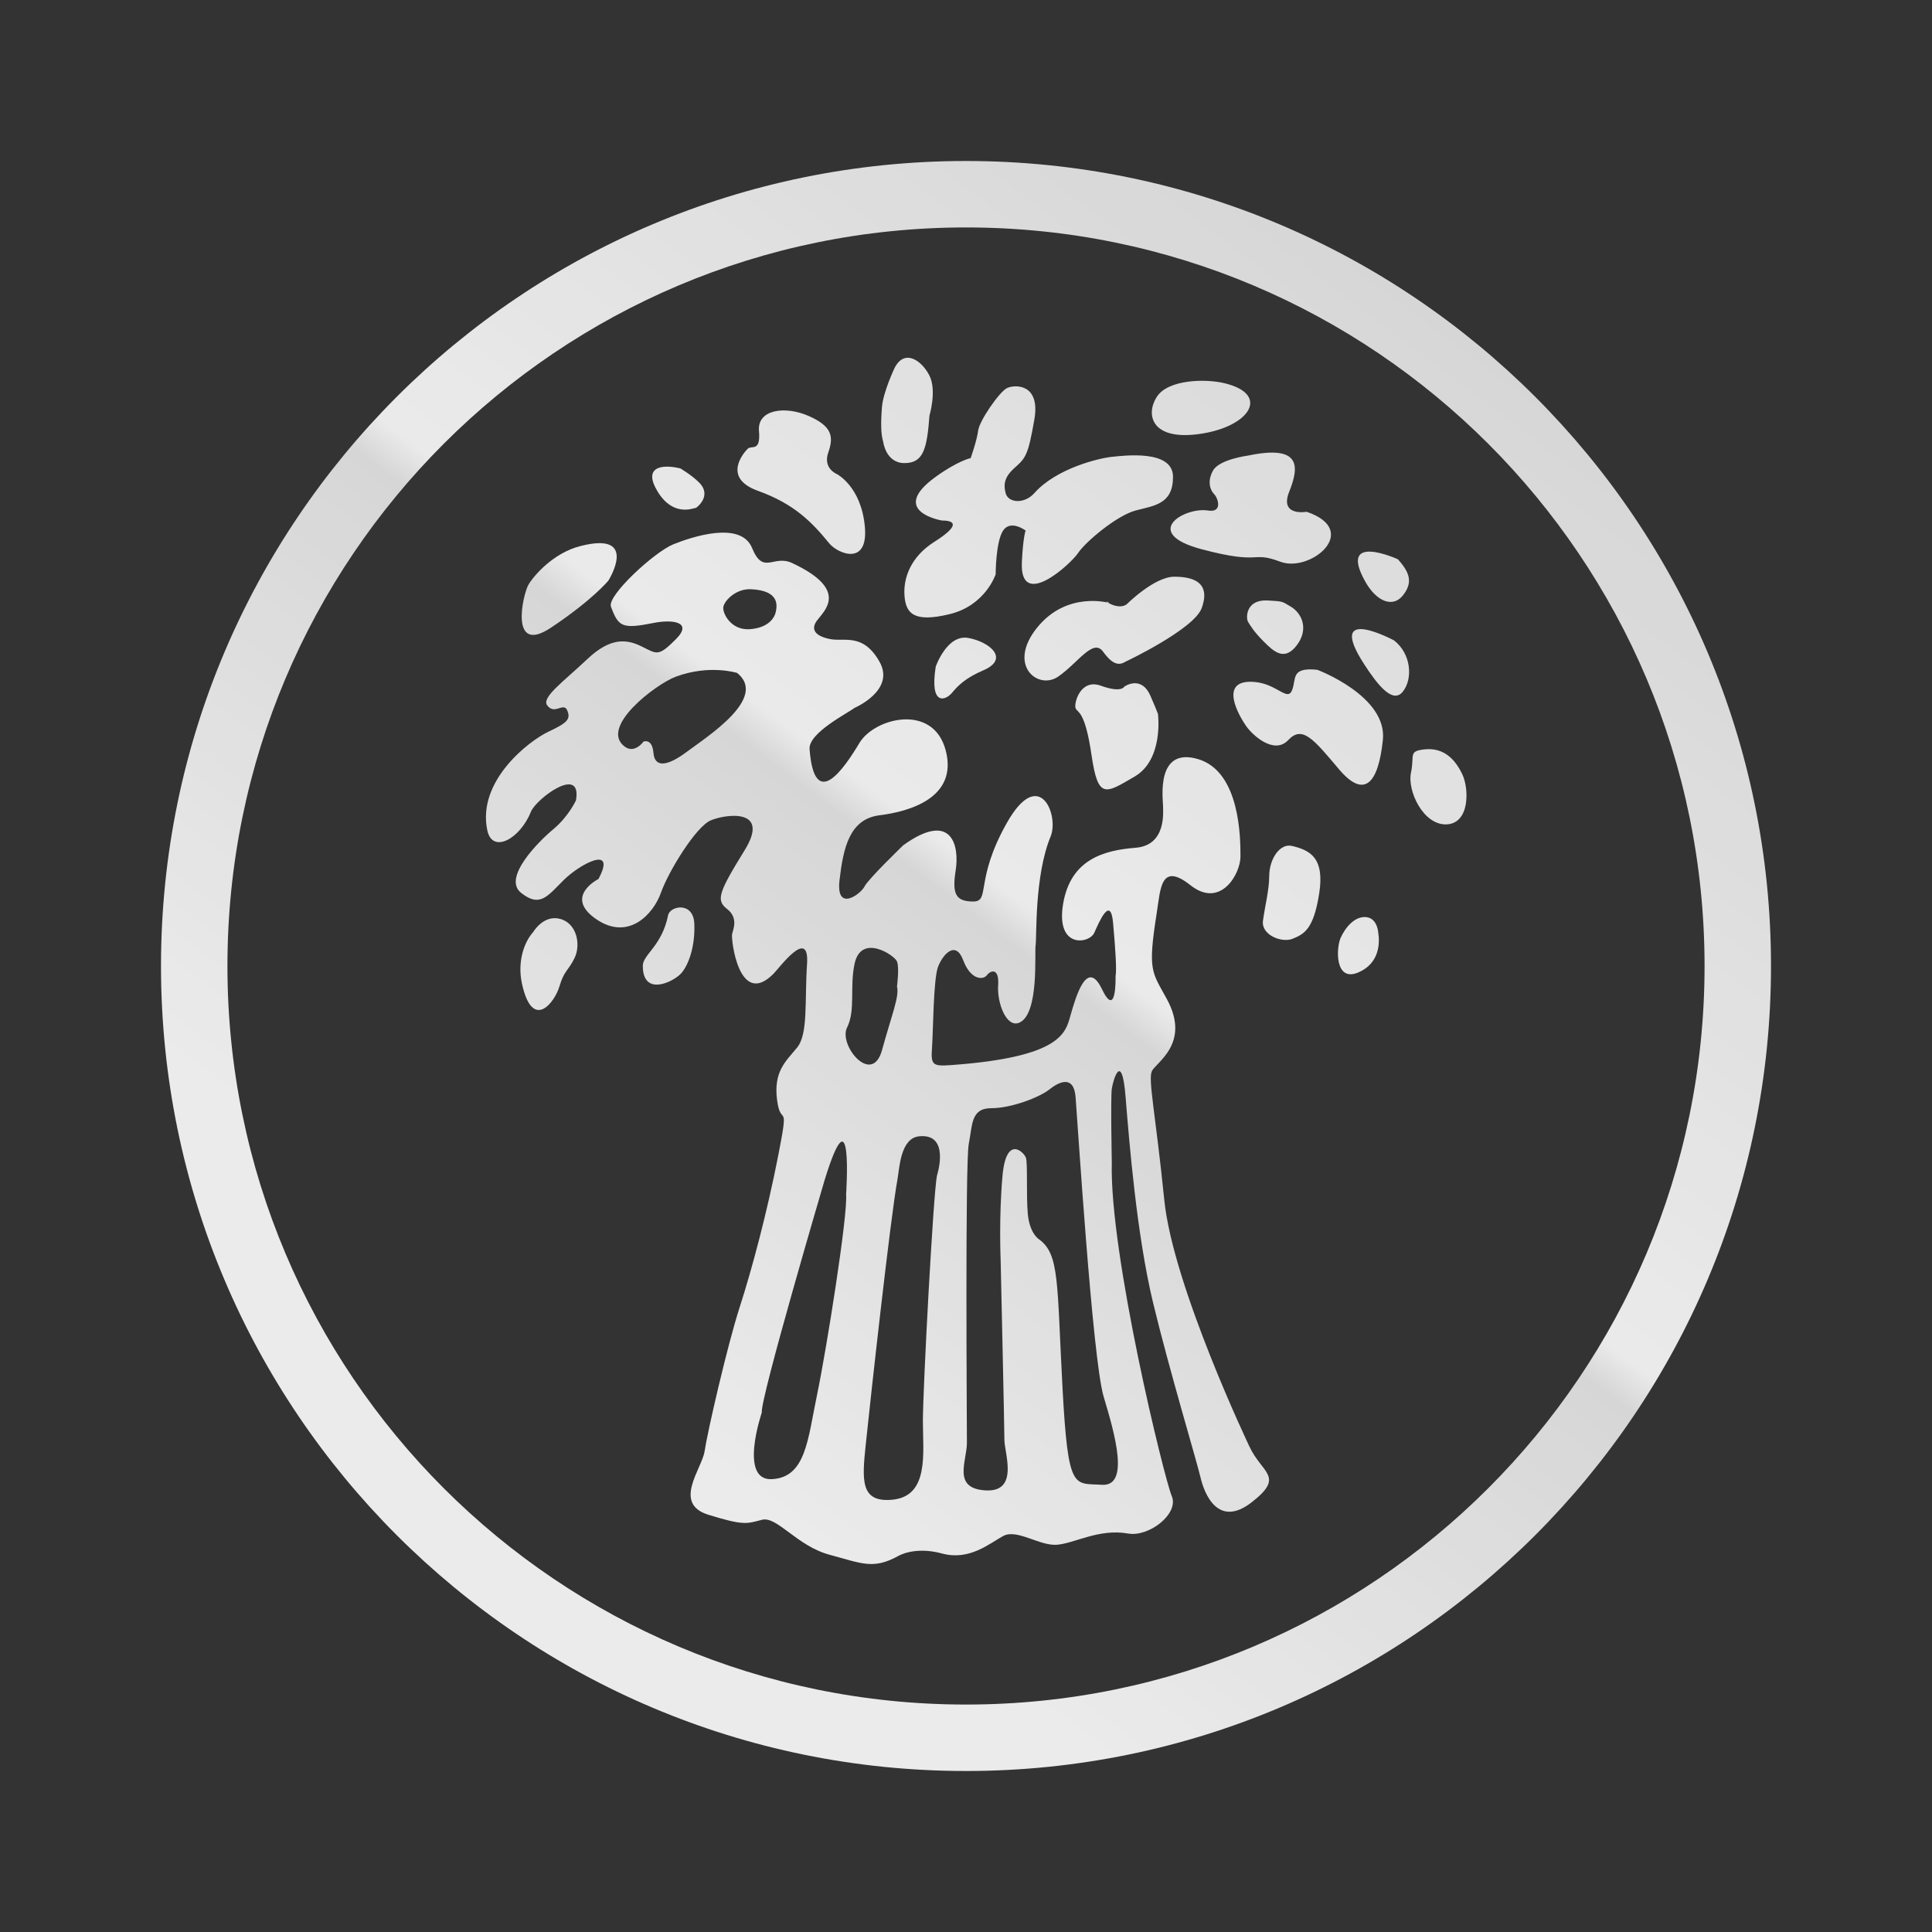 <?xml version="1.0" encoding="iso-8859-1"?>
<!-- Generator: Adobe Illustrator 16.0.0, SVG Export Plug-In . SVG Version: 6.00 Build 0)  -->
<!DOCTYPE svg PUBLIC "-//W3C//DTD SVG 1.1//EN" "http://www.w3.org/Graphics/SVG/1.1/DTD/svg11.dtd">
<svg version="1.1" id="Layer_1" xmlns="http://www.w3.org/2000/svg" xmlns:xlink="http://www.w3.org/1999/xlink" x="0px" y="0px"
	 width="180px" height="180px" viewBox="0 0 180 180" style="enable-background:new 0 0 180 180;" xml:space="preserve">
<rect x="0" y="0" width="180" height="180" fill="#333333" stroke="none"/>
<linearGradient id="SVGID_1_" gradientUnits="userSpaceOnUse" x1="44.861" y1="149.901" x2="135.138" y2="30.099">
	<stop  offset="0.165" style="stop-color:#FFFFFF;stop-opacity:0.9"/>
	<stop  offset="0.215" style="stop-color:#FFFFFF;stop-opacity:0.886"/>
	<stop  offset="0.528" style="stop-color:#FFFFFF;stop-opacity:0.8"/>
	<stop  offset="0.532" style="stop-color:#FFFFFF;stop-opacity:0.815"/>
	<stop  offset="0.553" style="stop-color:#FFFFFF;stop-opacity:0.9"/>
	<stop  offset="0.616" style="stop-color:#FFFFFF;stop-opacity:0.886"/>
	<stop  offset="1" style="stop-color:#FFFFFF;stop-opacity:0.8"/>
</linearGradient>
<path style="fill:url(#SVGID_1_);" d="M59.889,89.983c0-1.05,1.783-1.842,2.357-4.714c0.174-0.873,2.355-1.309,2.442,0.787
	c0.087,2.092-0.523,3.839-1.222,4.625C62.769,91.464,59.889,92.907,59.889,89.983 M48.629,91.639
	c0.977,4.488,3.057,1.747,3.492,0.263c0.438-1.485,0.786-1.397,1.396-2.619c0.611-1.221,0.262-3.228-1.309-3.667
	c-1.571-0.436-2.532,1.222-2.532,1.222C48.805,87.8,48.194,89.632,48.629,91.639z M131.455,72.004
	c-0.349,1.656,1.136,4.886,3.315,4.801c2.184-0.091,2.096-3.316,1.486-4.629c-0.611-1.309-1.661-2.581-3.578-2.355
	C131.196,69.997,131.804,70.344,131.455,72.004z M120.371,64.322c-0.436,1.049-1.396-0.61-3.491-0.786
	c-3.488-0.29-1.396,3.232-0.784,4.103c0.608,0.874,2.617,2.706,3.926,1.312c1.31-1.4,2.358-0.091,4.714,2.703
	c2.357,2.794,3.667,1.397,4.102-2.703c0.438-4.102-6.107-6.548-6.107-6.548C120.196,62.143,120.808,63.276,120.371,64.322z
	 M117.667,85.792c-0.176,1.31,1.746,2.095,2.791,1.661c1.048-0.439,1.922-0.874,2.445-4.19s-0.814-4.045-2.532-4.45
	c-1.104-0.264-2.122,1.17-2.122,2.851C118.249,82.885,117.841,84.483,117.667,85.792z M128.402,86.839c0,0-0.088-1.307-1.136-1.395
	c-1.048-0.09-1.922,0.958-2.356,1.92c-0.437,0.959-0.557,4.187,1.657,3.229C128.517,89.75,128.575,87.887,128.402,86.839z
	 M107.192,64.849c-0.871-2.008-2.444-0.875-2.444-0.875s-0.259,0.611-2.181-0.087c-1.92-0.698-2.53,1.657-2.356,2.095
	c0.175,0.436,0.872,0.176,1.484,4.363c0.61,4.191,1.31,3.579,4.013,2.007c2.706-1.569,2.184-5.759,2.184-5.759
	S108.065,66.853,107.192,64.849z M56.688,54.083c0,0,2.929-4.646-2.647-3.199c-2.473,0.639-4.276,2.703-4.798,3.577
	c-0.523,0.874-1.834,6.632,2.095,4.015C55.262,55.857,56.688,54.083,56.688,54.083z M63.38,43.638
	c-1.833-0.436-3.491-0.085-2.096,2.183c1.398,2.271,3.156,1.589,3.58,1.484c0,0,1.534-1.083,0.263-2.358
	C64.427,44.248,63.38,43.638,63.38,43.638z M77.956,44.161c0,0-1.309-0.523-0.786-2.007c0.522-1.481,0.349-2.443-1.833-3.401
	c-2.182-0.962-4.799-0.614-4.625,1.393c0.176,2.008-0.698,1.313-1.046,1.66c-0.35,0.348-2.444,2.706,0.96,3.927
	c3.403,1.222,5.048,2.952,6.633,4.889c0.784,0.958,3.665,2.179,3.316-1.573C80.225,45.298,77.956,44.161,77.956,44.161z
	 M88.689,64.555c0.582-0.698,1.282-1.396,2.91-2.095c2.525-1.08,0.582-2.675-1.397-3.026c-1.979-0.347-3.024,2.679-3.024,2.679
	C86.596,65.837,88.109,65.253,88.689,64.555z M104.866,61.646c0,0,6.4-3.026,7.098-5.003c0.383-1.08,0.717-2.912-2.56-2.912
	c-1.862,0-4.423,2.561-4.423,2.561c-0.932,0.698-2.56-0.698-1.628-0.115c0,0-3.958-1.164-6.749,2.324
	c-2.793,3.493,0.115,5.82,1.977,4.541c1.863-1.279,3.26-3.61,4.19-2.328C103.703,61.995,104.284,61.995,104.866,61.646z
	 M118.132,55.945c-2.104-0.125-2.051,1.664-1.861,1.977c0.176,0.29,0.521,0.904,1.453,1.835s1.92,1.889,3.084,0.377
	c1.164-1.514,0.492-3.022-0.582-3.636C119.413,56.032,119.616,56.032,118.132,55.945z M129.884,59.669c0,0-6.479-3.488-2.791,2.21
	c1.279,1.977,2.676,3.724,3.605,2.56C131.63,63.276,131.515,60.948,129.884,59.669z M130.234,52.103c0,0-5.655-2.578-3.026,2.098
	c1.047,1.859,2.561,2.443,3.49,1.279C131.63,54.315,131.397,53.384,130.234,52.103z M116.271,42.446c0,0-2.678,0.348-3.258,1.397
	c-0.582,1.045-0.233,1.862,0.117,2.21c0.347,0.347,0.813,1.734-0.585,1.511c-2.21-0.347-6.284,2.096-0.581,3.61
	c5.703,1.511,4.539,0.115,7.33,1.164c2.795,1.045,7.564-2.911,2.445-4.656c0,0-2.561,0.466-1.629-1.862
	C121.04,43.492,121.272,41.397,116.271,42.446z M114.058,35.696c-1.789-0.422-5.234-0.348-6.283,1.278
	c-1.045,1.633-0.516,3.998,3.725,3.492C116.386,39.886,118.481,36.745,114.058,35.696z M87.178,44.423
	c-4.474,3.232,0.582,4.073,0.582,4.073c1.395,0,1.511,0.583-0.7,1.979c-2.21,1.394-2.908,3.374-2.791,5.004
	c0.115,1.629,0.813,2.561,4.189,1.744c3.375-0.812,4.306-3.721,4.306-3.721s0-3.026,0.696-4.074c0.699-1.046,2.094,0,2.094,0
	s-0.231,0.579-0.348,2.911c-0.23,4.585,4.537,0.233,5.237-0.816c0.697-1.047,3.605-3.493,5.354-3.958
	c1.744-0.465,3.49-0.58,3.49-3.141c0-2.561-4.54-1.977-5.701-1.862c-1.165,0.119-5.157,1.059-7.215,3.377
	c-0.931,1.046-2.444,0.931-2.679,0c-0.164-0.658-0.231-1.4,0.816-2.331c1.046-0.928,1.28-1.161,1.863-4.538
	c0.582-3.374-1.863-3.256-2.56-2.909c-0.701,0.351-2.562,3.026-2.678,3.958c-0.117,0.931-0.699,2.561-0.699,2.561
	S89.271,42.913,87.178,44.423z M86.596,38.722c0,0,0.697-2.328,0-3.725c-0.698-1.396-2.327-2.561-3.258-0.698
	c0,0-1.049,2.213-1.165,3.606c-0.115,1.4-0.115,2.561,0.116,3.263c0,0,0.233,1.977,1.98,1.977
	C86.014,43.145,86.364,41.863,86.596,38.722z M165,90c0,41.421-33.579,75-75,75s-75-33.579-75-75c0-41.421,33.579-75,75-75
	S165,48.579,165,90z M158.81,90c0-38.003-30.807-68.81-68.81-68.81c-38.002,0-68.81,30.807-68.81,68.81
	c0,38.002,30.807,68.809,68.81,68.809C128.003,158.81,158.81,128.003,158.81,90z M116.386,134.726c0,0-7.098-14.896-7.912-22.925
	c-0.813-8.03-1.514-11.171-1.164-11.987c0.351-0.813,3.67-2.578,1.396-6.748c-1.396-2.561-1.791-2.584-0.932-8.03
	c0.35-2.213,0.35-4.77,3.143-2.56c2.794,2.21,4.654-1.045,4.654-2.675s0-7.915-3.957-9.079c-3.954-1.164-3.258,3.726-3.258,4.308
	c0,0.581,0.35,3.722-2.559,3.954c-2.912,0.233-6.053,1.05-6.751,5.24c-0.699,4.187,2.444,3.721,2.908,2.675
	c0.467-1.049,1.513-3.492,1.748-0.931c0.231,2.561,0.347,4.419,0.231,5.004c0,0,0.115,4.072-1.279,1.163
	c-1.398-2.907-2.444,0.813-2.911,2.443c-0.465,1.629-0.809,3.917-11.171,4.656c-1.627,0.115-1.86,0-1.744-1.515
	c0.117-1.512,0.117-6.514,0.58-7.679c0.468-1.164,1.631-2.442,2.33-0.583c0.696,1.862,1.861,1.862,2.209,1.4
	c0.351-0.469,1.163-0.702,1.048,0.931c-0.116,1.626,0.763,4.021,1.978,3.489c1.861-0.813,1.398-6.515,1.513-7.214
	c0.118-0.698-0.134-6.41,1.396-10.125c0.815-1.98-1.048-6.632-4.071-1.278c-3.026,5.351-1.513,7.331-3.142,7.331
	c-1.629,0-1.98-0.698-1.629-2.911c0.349-2.209-0.3-5.625-4.888-2.328c0,0-3.258,3.141-3.606,3.839
	c-0.35,0.702-2.678,2.445-2.33-0.581c0.351-3.026,0.933-5.702,3.725-6.052c2.793-0.348,7.331-1.629,6.168-6.049
	c-1.163-4.423-6.632-3.026-8.031-0.699c-1.396,2.328-4.197,6.519-4.652,0.581c-0.118-1.51,3.606-3.374,4.188-3.839
	c0,0,3.839-1.63,2.326-4.305c-1.513-2.676-3.258-1.862-4.538-2.095c-1.281-0.233-1.977-0.813-1.281-1.744
	c0.699-0.931,3.008-2.864-2.326-5.354c-1.746-0.813-2.677,1.164-3.725-1.397c-1.048-2.56-5.585-1.049-7.332-0.348
	c-1.745,0.699-6.204,4.791-5.817,5.817c0.697,1.862,1.022,2.102,3.958,1.515c1.744-0.351,3.722-0.118,2.093,1.512
	c-1.629,1.629-1.746,1.396-3.143,0.698c-1.395-0.698-2.908-0.931-5.119,1.164c-2.212,2.095-4.286,3.556-3.725,4.305
	c0.7,0.932,1.513-0.347,1.863,0.466c0.349,0.813,0,1.164-1.744,1.981c-1.747,0.813-6.681,4.547-5.704,9.189
	c0.465,2.213,3.046,0.824,4.073-1.744c0.464-1.163,4.771-4.423,4.189-1.045c0,0-0.697,1.511-2.096,2.675
	c-1.396,1.164-4.77,4.538-3.024,5.935c1.744,1.396,2.442,0.35,3.956-1.165c1.513-1.511,5.005-3.373,3.258-0.118
	c0,0-3.258,1.633-0.231,3.725c3.025,2.095,5.354-0.463,6.051-2.442c0.698-1.978,3.257-6.168,4.655-6.751
	c1.396-0.58,5.586-1.164,3.143,2.793c-2.445,3.958-2.679,4.656-1.631,5.47c1.047,0.816,0.582,1.861,0.465,2.327
	c-0.117,0.465,0.635,6.93,3.841,3.724c0.582-0.583,3.375-4.422,3.141-0.931c-0.233,3.492,0.117,6.517-0.93,7.796
	c-1.046,1.279-2.21,2.21-1.861,4.889c0.35,2.675,1.164-0.232,0.115,5.121c-1.046,5.35-2.443,10.587-3.607,14.194
	c-1.164,3.609-3.026,11.753-3.258,13.383c-0.233,1.63-3.026,4.888,0.35,5.935c3.375,1.048,3.606,0.816,5.002,0.466
	c1.397-0.347,3.258,2.446,6.284,3.258c3.026,0.813,4.071,1.396,6.4,0.118c0,0,1.51-0.931,4.073-0.236
	c2.56,0.699,4.421-0.928,5.701-1.626s3.374,0.932,5.003,0.813c1.63-0.115,3.91-1.528,6.634-1.046
	c1.979,0.348,4.771-1.862,4.073-3.492c-0.698-1.629-5.815-22.58-5.585-31.072c0,0-0.119-6.049,0-6.866
	c0.116-0.813,0.93-3.606,1.279,0.698c0.348,4.308,1.047,12.918,2.56,19.204c1.513,6.282,4.073,14.776,4.423,16.288
	c0.35,1.515,1.628,4.774,4.77,2.329C119.763,137.519,117.55,137.286,116.386,134.726z M64.019,70.023
	c-1.86,1.397-3.024,1.515-3.139,0.118c-0.118-1.396-0.931-1.046-0.931-1.046s-0.816,1.161-1.749,0.462
	c-2.402-1.801,2.918-5.83,4.772-6.515c3.142-1.163,5.703-0.347,5.703-0.347C71.584,65.021,65.881,68.627,64.019,70.023z
	 M72.283,56.991c-0.118,0.58-0.698,1.511-2.444,1.63c-1.747,0.118-2.559-1.512-2.444-2.095c0.119-0.581,1.166-1.69,2.561-1.629
	C72.632,55.014,72.399,56.411,72.283,56.991z M76.122,129.955c-0.872,4.19-1.047,7.678-4.19,7.854
	c-3.141,0.176-0.958-6.198-0.958-6.198c-0.175-1.221,5.847-21.642,5.847-21.642c2.706-8.816,2.008,1.309,2.008,1.309
	C79.001,113.197,76.997,125.764,76.122,129.955z M78.916,95.742c0.813-1.629,0.233-3.725,0.699-5.935
	c0.605-2.881,3.724-0.813,3.956-0.232c0.233,0.58,0,2.328,0,2.328c0.233,0.931-0.466,2.561-1.396,5.935
	C81.244,101.21,78.101,97.371,78.916,95.742z M87.293,109.53c-0.347,1.748-1.31,19.901-1.31,22.867c0,2.969,0.616,7.024-2.879,7.331
	c-2.967,0.263-2.787-1.845-2.444-5.148c0.438-4.19,2.28-21.004,2.969-24.786c0.174-0.959,0.262-3.752,2.007-3.928
	C88.588,105.569,87.293,109.53,87.293,109.53z M102.655,138.335c-2.618-0.175-3.143,0.694-3.666-9.079
	c-0.525-9.774-0.264-12.396-2.181-13.789c-0.633-0.462-0.962-1.4-1.049-2.357c-0.157-1.738,0-4.714-0.174-5.237
	c-0.175-0.523-1.833-2.183-2.183,1.657c-0.348,3.843-0.174,7.857-0.174,7.857s0.35,15.532,0.35,16.758
	c0,1.221,1.395,4.884-1.745,4.712c-3.145-0.175-1.748-2.706-1.748-4.453c0-1.744-0.174-26.096,0.175-27.84s0.173-3.316,2.095-3.316
	c1.919,0,4.538-1.046,5.41-1.744c0.873-0.698,2.271-1.4,2.444,0.698c0.175,2.095,1.571,24.436,2.618,27.928
	C103.876,133.619,105.273,138.508,102.655,138.335z"/>
</svg>
